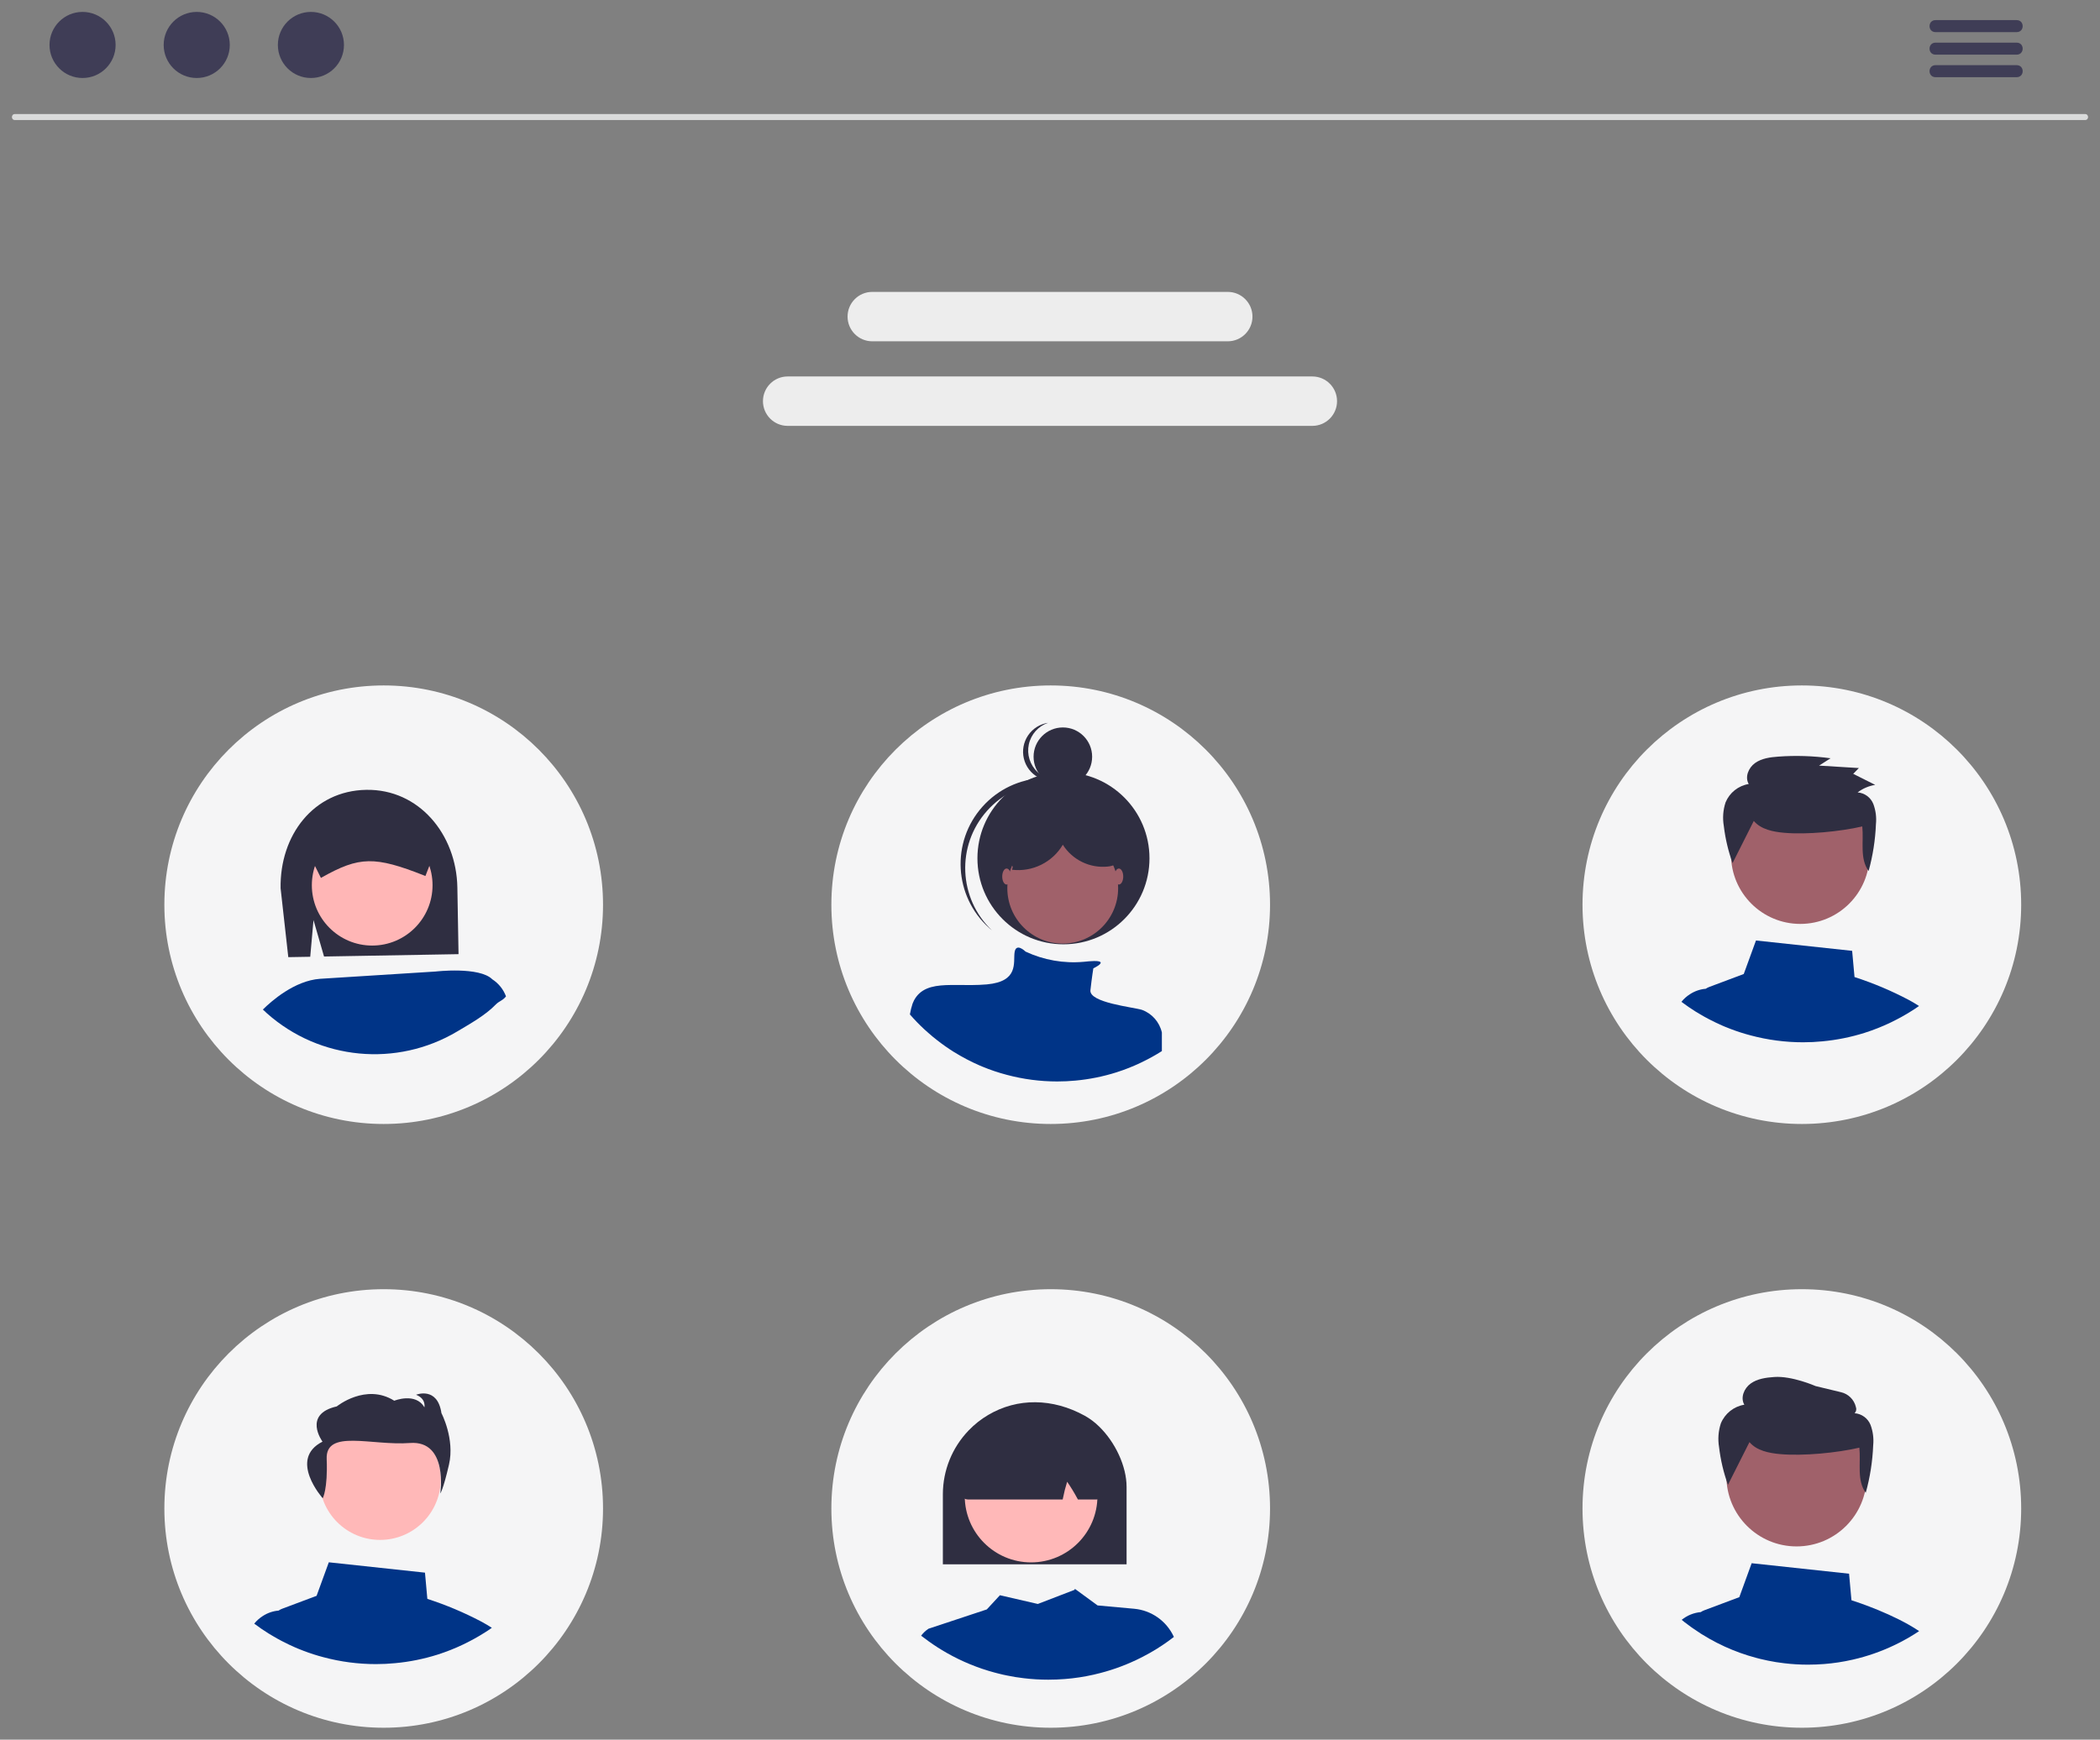 <svg xmlns="http://www.w3.org/2000/svg" xmlns:xlink="http://www.w3.org/1999/xlink" version="1.1" width="176.193" height="146" viewBox="0 0 176.193 146">
<rect x="0" y="0" width="176.193" height="146" fill="#808080" stroke="none"/>
<g id="layer_1" data-name="Layer 1">
<path transform="matrix(1,0,0,-1,1,145)" d="M173.941 134.925H.252C-.084 134.925-.084 135.429 .252 135.429H173.941C174.277 135.429 174.277 134.925 173.941 134.925" fill="#dadbdb"/>
<path transform="matrix(1,0,0,-1,1,145)" d="M8.7 141.227C8.7 139.696 7.458 138.454 5.927 138.454 4.395 138.454 3.154 139.696 3.154 141.227 3.154 142.758 4.395 144 5.927 144 7.458 144 8.7 142.758 8.7 141.227" fill="#3f3d56"/>
<path transform="matrix(1,0,0,-1,1,145)" d="M18.279 141.227C18.279 139.696 17.037 138.454 15.506 138.454 13.974 138.454 12.733 139.696 12.733 141.227 12.733 142.758 13.974 144 15.506 144 17.037 144 18.279 142.758 18.279 141.227" fill="#3f3d56"/>
<path transform="matrix(1,0,0,-1,1,145)" d="M27.859 141.227C27.859 139.696 26.616 138.454 25.085 138.454 23.553 138.454 22.313 139.696 22.313 141.227 22.313 142.758 23.553 144 25.085 144 26.616 144 27.859 142.758 27.859 141.227" fill="#3f3d56"/>
<path transform="matrix(1,0,0,-1,1,145)" d="M109.107 109.259H65.086C63.941 109.259 63.013 110.188 63.013 111.332 63.013 112.477 63.941 113.406 65.086 113.406H109.107C110.252 113.406 111.18 112.477 111.18 111.332 111.18 110.188 110.252 109.259 109.107 109.259" fill="#ededed"/>
<path transform="matrix(1,0,0,-1,1,145)" d="M102.009 116.356H72.184C71.039 116.357 70.112 117.285 70.112 118.43 70.112 119.574 71.039 120.502 72.184 120.503H102.009C103.155 120.503 104.084 119.575 104.084 118.43 104.084 117.284 103.155 116.356 102.009 116.356" fill="#ededed"/>
<path transform="matrix(1,0,0,-1,1,145)" d="M49.595 69.072C49.595 58.908 41.354 50.67 31.192 50.67 21.028 50.67 12.79 58.908 12.79 69.072 12.79 79.236 21.028 87.475 31.192 87.475 41.354 87.475 49.595 79.236 49.595 69.072" fill="#f5f5f6"/>
<path transform="matrix(1,0,0,-1,1,145)" d="M168.58 69.072C168.58 58.908 160.34 50.67 150.178 50.67 140.014 50.67 131.775 58.908 131.775 69.072 131.775 79.236 140.014 87.475 150.178 87.475 160.34 87.475 168.58 79.236 168.58 69.072" fill="#f5f5f6"/>
<path transform="matrix(1,0,0,-1,1,145)" d="M105.558 69.072C105.558 58.908 97.318 50.67 87.156 50.67 76.992 50.67 68.753 58.908 68.753 69.072 68.753 79.236 76.992 87.475 87.156 87.475 97.318 87.475 105.558 79.236 105.558 69.072" fill="#f5f5f6"/>
<path transform="matrix(1,0,0,-1,1,145)" d="M159.121 61.096C157.671 61.86 156.157 62.498 154.597 63.001L154.397 65.201 146.329 66.07 145.304 63.257 142.409 62.171C142.305 62.132 142.207 62.081 142.115 62.018H142.112C141.638 61.978 141.181 61.819 140.784 61.558 140.514 61.386 140.274 61.172 140.073 60.922 140.465 60.625 140.873 60.35 141.292 60.086L141.31 60.077C141.429 60.004 141.551 59.93 141.674 59.861 141.894 59.728 142.121 59.603 142.347 59.484L142.492 59.41C142.822 59.238 143.159 59.077 143.505 58.927 143.575 58.895 143.652 58.865 143.722 58.835 143.728 58.831 143.731 58.831 143.738 58.828 143.899 58.761 144.062 58.697 144.227 58.635 144.77 58.428 145.323 58.251 145.885 58.104 147.321 57.721 148.799 57.527 150.284 57.527 150.826 57.527 151.362 57.552 151.891 57.605 153.101 57.717 154.295 57.957 155.454 58.323 155.457 58.323 155.46 58.327 155.464 58.327 156.195 58.559 156.91 58.843 157.603 59.174 157.605 59.178 157.612 59.178 157.616 59.18 157.772 59.254 157.922 59.334 158.074 59.41L158.147 59.447C158.269 59.511 158.393 59.575 158.515 59.642 158.821 59.81 159.121 59.989 159.418 60.178 159.5 60.227 159.579 60.279 159.663 60.334 159.779 60.411 159.895 60.491 160.009 60.573 159.724 60.757 159.427 60.932 159.121 61.096" fill="#003487"/>
<path transform="matrix(1,0,0,-1,1,145)" d="M155.857 73.272C155.857 70.063 153.256 67.461 150.048 67.461 146.838 67.461 144.236 70.063 144.236 73.272 144.236 76.481 146.838 79.084 150.048 79.084 153.256 79.084 155.857 76.481 155.857 73.272" fill="#a0616a"/>
<path transform="matrix(1,0,0,-1,1,145)" d="M146.145 76.103C146.747 75.391 147.766 75.19 148.704 75.108 150.612 74.941 153.385 75.212 155.248 75.642 155.381 74.353 155.019 72.962 155.779 71.902 156.134 73.185 156.341 74.506 156.394 75.838 156.452 76.409 156.377 76.985 156.176 77.524 155.958 78.074 155.447 78.452 154.856 78.498 155.289 78.826 155.796 79.043 156.333 79.129L154.488 80.056 154.962 80.542 151.621 80.747 152.588 81.362C151.132 81.562 149.659 81.608 148.194 81.501 147.512 81.451 146.801 81.355 146.249 80.96 145.698 80.566 145.379 79.782 145.721 79.203 144.85 79.06 144.114 78.476 143.777 77.66 143.567 77.022 143.517 76.342 143.63 75.68 143.756 74.617 144.003 73.573 144.365 72.566Z" fill="#2f2e41"/>
<path transform="matrix(1,0,0,-1,1,145)" d="M90.632 81.493C90.632 80.136 89.533 79.036 88.176 79.036 86.82 79.036 85.719 80.136 85.719 81.493 85.719 82.85 86.82 83.949 88.176 83.949 89.533 83.949 90.632 82.85 90.632 81.493" fill="#2f2e41"/>
<path transform="matrix(1,0,0,-1,1,145)" d="M86.045 80.215C85.412 80.805 85.138 81.685 85.32 82.53 85.504 83.375 86.118 84.062 86.937 84.338 86.255 84.239 85.646 83.856 85.26 83.286 84.872 82.715 84.744 82.007 84.904 81.337 85.065 80.665 85.5 80.093 86.104 79.76 86.707 79.425 87.424 79.361 88.077 79.58 87.338 79.471 86.59 79.705 86.045 80.215" fill="#2f2e41"/>
<path transform="matrix(1,0,0,-1,1,145)" d="M95.443 72.968C95.443 68.982 92.212 65.75 88.225 65.75 84.239 65.75 81.008 68.982 81.008 72.968 81.008 76.954 84.239 80.185 88.225 80.185 92.212 80.185 95.443 76.954 95.443 72.968" fill="#2f2e41"/>
<path transform="matrix(1,0,0,-1,1,145)" d="M81.804 76.941C84.389 79.849 88.814 80.184 91.808 77.698 91.748 77.755 91.689 77.811 91.629 77.865 88.659 80.525 84.096 80.274 81.436 77.306 78.778 74.337 79.028 69.773 81.997 67.113 82.01 67.101 82.024 67.09 82.037 67.078 82.1 67.023 82.162 66.971 82.225 66.919 79.407 69.6 79.22 74.034 81.805 76.941Z" fill="#2f2e41"/>
<path transform="matrix(1,0,0,-1,1,145)" d="M92.813 70.46C92.813 67.892 90.731 65.811 88.164 65.811 85.597 65.811 83.516 67.892 83.516 70.46 83.516 73.027 85.597 75.108 88.164 75.108 90.731 75.108 92.813 73.027 92.813 70.46" fill="#a0616a"/>
<path transform="matrix(1,0,0,-1,1,145)" d="M96.483 58.348V56.788C96.197 56.606 95.908 56.435 95.614 56.273 95.497 56.209 95.379 56.147 95.26 56.085L95.191 56.05C95.044 55.977 94.899 55.9 94.749 55.83 94.746 55.826 94.741 55.826 94.736 55.823 94.071 55.505 93.384 55.232 92.68 55.008 92.678 55.008 92.674 55.005 92.671 55.005 91.558 54.653 90.409 54.421 89.246 54.313 88.737 54.263 88.222 54.239 87.701 54.239 86.273 54.239 84.851 54.426 83.473 54.794 82.769 54.979 82.078 55.211 81.406 55.491 81.401 55.494 81.398 55.494 81.392 55.496 81.325 55.526 81.25 55.555 81.183 55.585 80.851 55.729 80.526 55.885 80.209 56.05L80.071 56.121C79.732 56.3 79.4 56.489 79.073 56.691L79.055 56.7C78.552 57.014 78.067 57.354 77.601 57.722 77.364 57.904 77.133 58.096 76.91 58.296 76.793 58.395 76.674 58.502 76.563 58.604 76.133 59.002 75.725 59.422 75.341 59.865 75.393 60.17 75.468 60.472 75.565 60.768L75.567 60.77C75.586 60.82 75.607 60.87 75.631 60.917 75.647 60.959 75.665 61.001 75.686 61.041 76.212 62.027 77.167 62.271 78.35 62.324 79.017 62.354 79.756 62.321 80.536 62.33 80.948 62.333 81.375 62.347 81.801 62.385 84.493 62.63 84.005 64.219 84.125 65.076 84.246 65.905 84.993 65.187 85.044 65.14L85.047 65.137C86.57 64.424 88.256 64.129 89.931 64.281 90.22 64.317 90.509 64.336 90.796 64.346 91.557 64.355 91.391 64.137 91.13 63.957 91.003 63.873 90.87 63.799 90.732 63.734 90.732 63.734 90.611 62.999 90.488 61.897 90.37 60.844 94.081 60.479 94.808 60.249H94.811C95.655 59.939 96.283 59.223 96.483 58.348" fill="#003487"/>
<path transform="matrix(1,0,0,-1,1,145)" d="M83.822 71.438C83.822 71.067 83.658 70.766 83.454 70.766 83.252 70.766 83.088 71.067 83.088 71.438 83.088 71.81 83.252 72.11 83.454 72.11 83.658 72.11 83.822 71.81 83.822 71.438" fill="#a0616a"/>
<path transform="matrix(1,0,0,-1,1,145)" d="M93.241 71.438C93.241 71.067 93.077 70.766 92.874 70.766 92.671 70.766 92.507 71.067 92.507 71.438 92.507 71.81 92.671 72.11 92.874 72.11 93.077 72.11 93.241 71.81 93.241 71.438" fill="#a0616a"/>
<path transform="matrix(1,0,0,-1,1,145)" d="M25.303 67.784 26.187 64.725 37.472 64.923 37.373 70.528C37.295 74.965 34.16 78.792 29.723 78.713 25.287 78.635 22.466 74.885 22.543 70.448L23.188 64.672 25.029 64.704Z" fill="#2f2e41"/>
<path transform="matrix(1,0,0,-1,1,145)" d="M35.291 70.708C35.291 67.912 33.024 65.644 30.227 65.644 27.43 65.644 25.164 67.912 25.164 70.708 25.164 73.505 27.43 75.771 30.227 75.771 33.024 75.771 35.291 73.505 35.291 70.708" fill="#ffb6b6"/>
<path transform="matrix(1,0,0,-1,1,145)" d="M35.77 74.263C35.764 74.651 35.642 75.028 35.421 75.347 35.397 75.38 35.375 75.41 35.352 75.44 34.971 75.926 34.385 76.206 33.769 76.196L30.13 76.131 26.493 76.068C25.409 76.045 24.546 75.151 24.562 74.067L25.428 72.323 25.927 71.321 26.008 71.368C29.156 73.137 30.444 73.161 34.61 71.516L34.694 71.483 35.023 72.329 35.773 74.244Z" fill="#2f2e41"/>
<path transform="matrix(1,0,0,-1,1,145)" d="M40.305 62.812C39.22 63.895 35.546 63.465 35.546 63.465L25.847 62.854C23.697 62.695 21.759 60.972 21.056 60.275 21.169 60.165 21.283 60.057 21.4 59.955 25.823 56.024 32.282 55.41 37.366 58.438 38.406 59.058 39.734 59.801 40.568 60.67 40.897 61.012 41.163 61.005 41.454 61.379 41.236 61.968 40.833 62.471 40.305 62.812" fill="#003487"/>
<path transform="matrix(1,0,0,-1,1,145)" d="M49.595 18.402C49.595 8.239 41.354 0 31.192 0 21.028 0 12.79 8.239 12.79 18.402 12.79 28.566 21.028 36.805 31.192 36.805 41.354 36.805 49.595 28.566 49.595 18.402" fill="#f5f5f6"/>
<path transform="matrix(1,0,0,-1,1,145)" d="M168.58 18.402C168.58 8.239 160.34 0 150.178 0 140.014 0 131.775 8.239 131.775 18.402 131.775 28.566 140.014 36.805 150.178 36.805 160.34 36.805 168.58 28.566 168.58 18.402" fill="#f5f5f6"/>
<path transform="matrix(1,0,0,-1,1,145)" d="M105.558 18.402C105.558 8.239 97.318 0 87.156 0 76.992 0 68.753 8.239 68.753 18.402 68.753 28.566 76.992 36.805 87.156 36.805 97.318 36.805 105.558 28.566 105.558 18.402" fill="#f5f5f6"/>
<path transform="matrix(1,0,0,-1,1,145)" d="M35.978 20.85C35.978 18.04 33.7 15.764 30.89 15.764 28.08 15.764 25.803 18.04 25.803 20.85 25.803 23.661 28.08 25.938 30.89 25.938 33.7 25.938 35.978 23.661 35.978 20.85" fill="#ffb8b8"/>
<path transform="matrix(1,0,0,-1,1,145)" d="M26.077 19.259C26.077 19.259 26.51 20.017 26.409 22.554 26.308 25.089 30.171 23.656 33.396 23.897 36.624 24.139 35.941 19.663 35.941 19.663 35.941 19.663 36.173 19.929 36.672 22.089 37.17 24.25 36.038 26.402 36.038 26.402 35.705 28.672 33.909 27.945 33.909 27.945 34.774 27.608 34.608 26.888 34.608 26.888 33.876 28.172 32.079 27.445 32.079 27.445 29.683 28.948 27.256 26.968 27.256 26.968 24.362 26.312 26.059 24.01 26.059 24.01 23.149 22.538 26.077 19.259 26.077 19.259" fill="#2f2e41"/>
<path transform="matrix(1,0,0,-1,1,145)" d="M39.38 8.91C37.929 9.674 36.415 10.312 34.855 10.814L34.656 13.016 26.588 13.885 25.562 11.071 22.667 9.985C22.563 9.946 22.465 9.895 22.373 9.831H22.37C21.896 9.792 21.44 9.633 21.042 9.372 20.773 9.2 20.532 8.986 20.331 8.736 20.724 8.438 21.131 8.164 21.549 7.9L21.568 7.891C21.687 7.817 21.81 7.744 21.932 7.674 22.152 7.542 22.38 7.417 22.605 7.298L22.75 7.224C23.081 7.052 23.417 6.891 23.763 6.741 23.833 6.709 23.91 6.679 23.98 6.649 23.986 6.645 23.989 6.645 23.996 6.642 24.157 6.575 24.32 6.511 24.486 6.449 25.028 6.242 25.581 6.065 26.144 5.918 27.579 5.534 29.057 5.341 30.542 5.341 31.084 5.341 31.62 5.366 32.149 5.419 33.36 5.53 34.553 5.771 35.713 6.137 35.715 6.137 35.718 6.141 35.722 6.141 36.453 6.373 37.169 6.657 37.861 6.988 37.863 6.992 37.87 6.992 37.874 6.994 38.03 7.068 38.18 7.148 38.332 7.224L38.406 7.261C38.528 7.325 38.651 7.389 38.773 7.457 39.079 7.625 39.38 7.803 39.676 7.992 39.758 8.04 39.838 8.093 39.921 8.148 40.037 8.224 40.153 8.304 40.267 8.387 39.982 8.571 39.686 8.746 39.38 8.91" fill="#003487"/>
<path transform="matrix(1,0,0,-1,1,145)" d="M94.152 9.986 91.089 10.265 89.257 11.604C89.257 11.607 89.255 11.609 89.254 11.61L89.25 11.608 89.176 11.663 89.167 11.578 86.074 10.388 82.895 11.121 81.795 9.931 76.897 8.307C76.662 8.149 76.455 7.954 76.286 7.728V7.724C76.49 7.564 76.702 7.405 76.916 7.254 77.402 6.904 77.906 6.58 78.427 6.285 79.695 5.562 81.052 5.005 82.462 4.627 82.589 4.591 82.718 4.559 82.845 4.529 83.067 4.473 83.291 4.422 83.517 4.379 83.97 4.284 84.43 4.211 84.896 4.157 85.579 4.074 86.267 4.032 86.955 4.033 87.426 4.033 87.892 4.052 88.353 4.089 89.163 4.153 89.968 4.276 90.76 4.455 90.788 4.461 90.817 4.467 90.845 4.476 92.06 4.754 93.24 5.165 94.364 5.701 94.537 5.784 94.709 5.869 94.88 5.957 95.299 6.171 95.706 6.404 96.101 6.652 96.399 6.837 96.689 7.032 96.973 7.235 97.147 7.36 97.32 7.489 97.491 7.622L97.473 7.66C96.857 8.97 95.594 9.856 94.152 9.986" fill="#003487"/>
<path transform="matrix(1,0,0,-1,1,145)" d="M91.226 25.272C90.869 25.626 90.465 25.931 90.027 26.178 87.32 27.673 84.362 27.698 81.912 26.251 81.302 25.893 80.746 25.45 80.258 24.938 78.884 23.505 78.113 21.596 78.108 19.609V13.715H93.522V20.212C93.522 21.953 92.565 23.967 91.226 25.272" fill="#2f2e41"/>
<path transform="matrix(1,0,0,-1,1,145)" d="M91.077 19.444C91.077 16.369 88.585 13.877 85.51 13.877 82.437 13.877 79.944 16.369 79.944 19.444 79.944 22.518 82.437 25.01 85.51 25.01 88.585 25.01 91.077 22.518 91.077 19.444" fill="#ffb8b8"/>
<path transform="matrix(1,0,0,-1,1,145)" d="M91.222 24.497C91.198 24.738 91.05 24.949 90.832 25.052 87.347 26.679 83.815 26.637 80.336 24.925H80.272L80.251 24.837C79.566 19.554 79.663 19.438 79.705 19.391 79.772 19.315 79.856 19.254 79.949 19.214 80.034 19.176 80.126 19.156 80.221 19.157H88.161L88.18 19.247C88.273 19.72 88.391 20.187 88.535 20.646 88.852 20.186 89.143 19.706 89.407 19.214L89.44 19.157H90.985C91.014 19.157 91.043 19.159 91.072 19.164 91.233 19.183 91.379 19.26 91.486 19.379 91.529 19.424 91.627 19.533 91.222 24.497" fill="#2f2e41"/>
<path transform="matrix(1,0,0,-1,1,145)" d="M154.34 10.7 154.139 12.927 145.967 13.808 144.931 10.959 141.998 9.86C141.891 9.821 141.791 9.768 141.696 9.705 141.11 9.653 140.552 9.426 140.096 9.056 140.162 9 140.229 8.948 140.296 8.894 140.311 8.881 140.327 8.869 140.341 8.857 140.528 8.711 140.718 8.569 140.912 8.433 140.964 8.396 141.013 8.359 141.067 8.326 141.491 8.024 141.931 7.745 142.385 7.488 142.818 7.242 143.262 7.014 143.719 6.806 144.557 6.423 145.426 6.111 146.316 5.873 146.441 5.837 146.566 5.806 146.69 5.776 146.907 5.723 147.126 5.672 147.344 5.63 147.787 5.538 148.235 5.466 148.689 5.414 149.355 5.333 150.025 5.293 150.696 5.294 151.154 5.294 151.609 5.312 152.058 5.348 152.848 5.411 153.632 5.53 154.404 5.705 154.431 5.711 154.459 5.715 154.487 5.724 155.671 5.996 156.821 6.397 157.916 6.919 158.086 6.999 158.253 7.082 158.419 7.167 158.827 7.377 159.224 7.603 159.608 7.845 159.746 7.93 159.883 8.018 160.018 8.11 157.928 9.517 154.892 10.524 154.34 10.7" fill="#003487"/>
<path transform="matrix(1,0,0,-1,1,145)" d="M155.618 21.103C155.618 17.852 152.983 15.218 149.734 15.218 146.483 15.218 143.848 17.852 143.848 21.103 143.848 24.354 146.483 26.989 149.734 26.989 152.983 26.989 155.618 24.354 155.618 21.103" fill="#a0616a"/>
<path transform="matrix(1,0,0,-1,1,145)" d="M145.783 23.971C146.392 23.25 147.423 23.047 148.375 22.963 150.306 22.794 153.115 23.069 155.003 23.505 155.138 22.2 154.77 20.791 155.538 19.717 155.9 21.016 156.109 22.355 156.163 23.703 156.221 24.282 156.145 24.866 155.943 25.411 155.722 25.968 155.202 26.35 154.605 26.397 154.737 26.532 154.78 26.732 154.713 26.91 154.568 27.537 154.076 28.025 153.447 28.164L151.329 28.675C151.329 28.675 149.341 29.547 147.855 29.436 147.166 29.387 146.445 29.29 145.887 28.889 145.327 28.49 145.006 27.697 145.352 27.11 144.469 26.966 143.725 26.373 143.383 25.547 143.17 24.901 143.119 24.212 143.233 23.541 143.361 22.466 143.61 21.408 143.978 20.389Z" fill="#2f2e41"/>
<path transform="matrix(1,0,0,-1,1,145)" d="M93.186 74.017C93.008 74.589 92.61 75.067 92.079 75.345 91.553 75.619 90.991 75.816 90.409 75.932 89.393 76.225 88.34 76.37 87.282 76.361 86.227 76.309 85.149 75.944 84.433 75.17 83.717 74.394 83.45 73.162 83.973 72.244L83.915 72.007C85.625 71.803 87.292 72.625 88.173 74.105 88.98 72.83 90.438 72.122 91.939 72.274 92.174 72.294 92.402 72.36 92.611 72.469 93.119 72.804 93.351 73.43 93.186 74.017" fill="#2f2e41"/>
<path transform="matrix(1,0,0,-1,1,145)" d="M168.202 142.304H161.396C160.723 142.304 160.723 143.312 161.396 143.312H168.202C168.874 143.312 168.874 142.304 168.202 142.304" fill="#3f3d56"/>
<path transform="matrix(1,0,0,-1,1,145)" d="M168.202 140.413H161.396C160.723 140.413 160.723 141.421 161.396 141.421H168.202C168.874 141.421 168.874 140.413 168.202 140.413" fill="#3f3d56"/>
<path transform="matrix(1,0,0,-1,1,145)" d="M168.202 138.522H161.396C160.723 138.522 160.723 139.531 161.396 139.531H168.202C168.874 139.531 168.874 138.522 168.202 138.522" fill="#3f3d56"/>
</g>
</svg>
